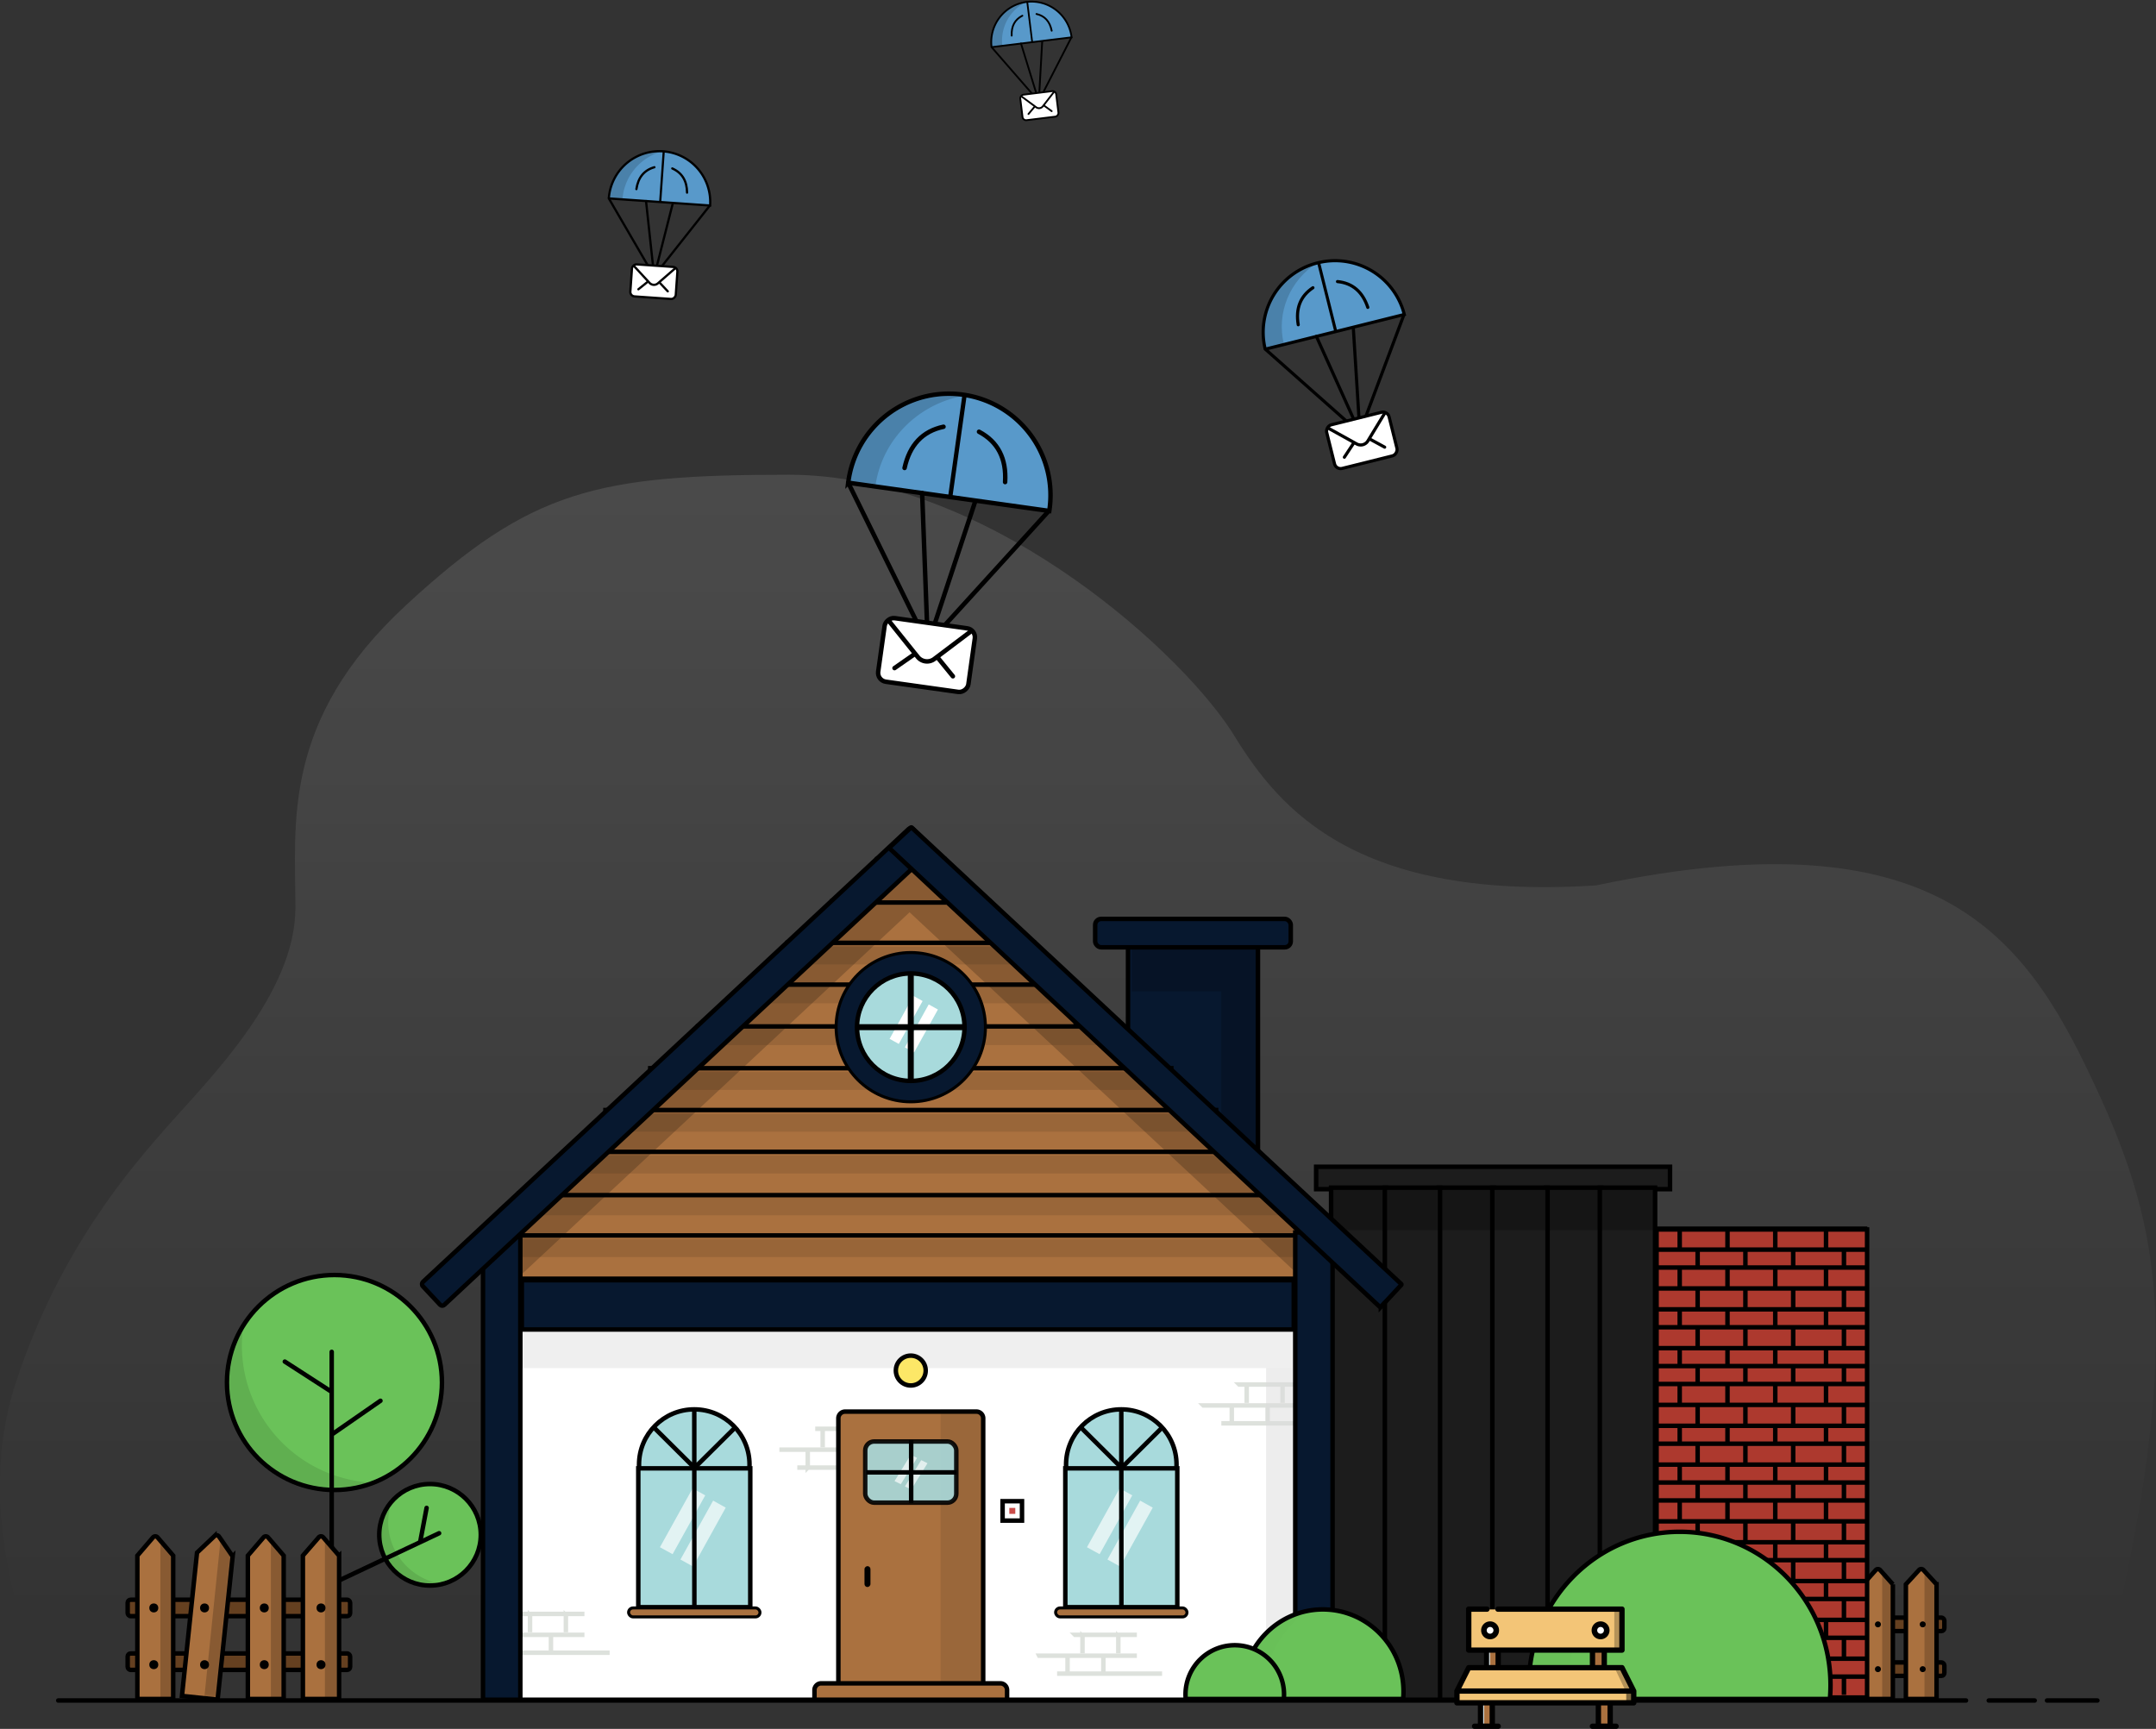 <svg xmlns="http://www.w3.org/2000/svg" xmlns:xlink="http://www.w3.org/1999/xlink" width="722" height="579" viewBox="0 0 722 579"><rect x="0" y="0" width="722" height="579" fill="#333333" stroke="none"/><defs><linearGradient id="a" x1="50%" x2="50%" y1="92.95%" y2="0%"><stop offset="0%" stop-color="#FFF" stop-opacity="0"/><stop offset="100%" stop-color="#FFF" stop-opacity=".29"/></linearGradient><path id="b" d="M10 5.59V44H0V5.59L5 0l5 5.59z"/><path id="d" d="M10 5.59V44H0V5.59L4.25.83a1 1 0 0 1 1.5 0L10 5.6z"/><path id="f" d="M10.63 5.59V44H.36V5.59L4.76.8a1 1 0 0 1 1.47 0l4.4 4.79z"/><path id="h" d="M12.32 6.93V45h-10V6.93l5-5.54 5 5.54z"/><path id="j" d="M.11 30A28.36 28.36 0 0 1 0 27.5C0 12.31 12.09 0 27 0s27 12.31 27 27.5c0 .84-.04 1.68-.11 2.5H.11z"/><path id="l" d="M96.2 30a52.84 52.84 0 0 1-.2-4.67C96-3.02 118.61-26 146.5-26S197-3.02 197 25.33c0 1.58-.07 3.13-.2 4.67H96.2z"/><path id="n" d="M-18.93 30a16.71 16.71 0 0 1-.07-1.5A16.5 16.5 0 1 1 13.93 30h-32.86z"/><path id="p" d="M12 6.98V55H0V6.98L5.24.88a1 1 0 0 1 1.52 0L12 6.98z"/><path id="r" d="M12 6.98V55H0V6.98L5.24.88a1 1 0 0 1 1.52 0L12 6.98z"/><path id="t" d="M12.56 6.98V55H.43V6.98L5.73.87a1 1 0 0 1 1.52 0l5.3 6.12z"/><path id="v" d="M15.79 7.5v48.24h-12V7.5l5.24-6.13a1 1 0 0 1 1.52 0l5.24 6.13z"/></defs><g fill="none" fill-rule="evenodd"><path fill="url(#a)" d="M16.4 410.24C-.75 369.06-4.45 333.68 5.28 304.07c14.6-44.41 38.24-71.76 51.82-87.02 13.58-15.26 41.83-43.73 41.83-71.96 0-28.23-4.8-62.78 37.13-101.5C178 4.85 200.1 0 264.35 0c64.24 0 128.4 56.22 147.72 85.4 14.23 23.05 37.78 57.63 122.43 52.12 118.62-25.01 145.64 20.1 168.82 70.86 23.17 50.76 26.37 90.75 0 199.32L16.4 410.24z" opacity=".4" transform="translate(0 159)"/><path d="M666 569.5h15.38m4.12 0h16.88m-682.88 0h638.88" stroke="#000" stroke-linecap="round" stroke-linejoin="round" stroke-width="1.5"/><g transform="translate(590.88 523)"><rect width="59.5" height="4.5" x=".75" y="18.75" fill="#654020" stroke="#000" stroke-width="1.5" rx="1"/><rect width="59.5" height="4.5" x=".75" y="33.75" fill="#654020" stroke="#000" stroke-width="1.5" rx="1"/><g transform="translate(3 2)"><mask id="c" fill="#fff"><use xlink:href="#b"/></mask><use fill="#AA713F" stroke="#000" stroke-width="1.5" xlink:href="#b"/><path fill="#000" fill-opacity=".2" d="M6.43 1.4h5.71v43.3H6.43z" mask="url(#c)"/></g><circle cx="7" cy="21" r="1" fill="#000"/><circle cx="7" cy="36" r="1" fill="#000"/><g transform="translate(33 2)"><mask id="e" fill="#fff"><use xlink:href="#d"/></mask><use fill="#AA713F" stroke="#000" stroke-width="1.5" xlink:href="#d"/><path fill="#000" fill-opacity=".2" d="M6.43 1.4h5.71v43.3H6.43z" mask="url(#e)"/></g><g transform="translate(47 2)"><mask id="g" fill="#fff"><use xlink:href="#f"/></mask><use fill="#AA713F" stroke="#000" stroke-width="1.5" xlink:href="#f"/><path fill="#000" fill-opacity=".2" d="M6.6 2.1h5.87v43.3H6.6z" mask="url(#g)"/></g><g transform="translate(15)"><mask id="i" fill="#fff"><use xlink:href="#h"/></mask><use fill="#AA713F" stroke="#000" stroke-width="1.5" transform="rotate(6 7.33 23.2)" xlink:href="#h"/><path fill="#000" fill-opacity=".2" d="M8.57 2.16l5.72-.02-.15 42.94-5.7.02z" mask="url(#i)" transform="rotate(6 11.36 23.62)"/></g><circle cx="21" cy="36" r="1" fill="#000"/><circle cx="21" cy="21" r="1" fill="#000"/><circle cx="38" cy="36" r="1" fill="#000"/><circle cx="38" cy="21" r="1" fill="#000"/><circle cx="53" cy="36" r="1" fill="#000"/><circle cx="53" cy="21" r="1" fill="#000"/></g><g transform="translate(76 427)"><circle cx="36" cy="36" r="36" fill="#6AC259" stroke="#000" stroke-width="1.5"/><path fill="#000" d="M5.49 16.89A46.38 46.38 0 0 0 5 23.6a46 46 0 0 0 44.03 45.96A35.91 35.91 0 0 1 36 72 36 36 0 0 1 5.49 16.89z" opacity=".1"/><path stroke="#000" stroke-linecap="round" stroke-linejoin="round" stroke-width="1.5" d="M35.08 25.73v114.74M19.38 29l15.67 10.12m.5 14l15.86-11"/><circle cx="68" cy="87" r="17" fill="#6AC259" stroke="#000" stroke-width="1.5"/><path stroke="#000" stroke-linecap="round" stroke-linejoin="round" stroke-width="1.5" d="M35.25 103.38l35.8-16.9"/><path stroke="#000" stroke-linecap="round" stroke-width="1.5" d="M66.86 78l-2.11 11.2"/><path fill="#000" d="M54.57 78a20.6 20.6 0 0 0-.57 4.8c0 10.29 7.57 18.85 17.56 20.65-1.15.23-2.34.36-3.56.36-9.39 0-17-7.17-17-16 0-3.7 1.33-7.1 3.57-9.81z" opacity=".1"/></g><g stroke="#000" stroke-width="1.5"><path fill="#AD392E" d="M554.75 411.75h70.5v157.5h-70.5z"/><path d="M554 516.5h71.33m-71.33-20h71.33m-71.33-19h71.33m-71.33-20h71.33m-71.33-19h71.33m-71.33-20h71.33m-71.33-7h71.33M554 522.5h71.33m-71.33-20h71.33m-71.33-19h71.33m-71.33-20h71.33m-71.33-19h71.33m-71.33-20h71.33M554 529.5h71.33m-71.33-20h71.33m-71.33-19h71.33m-71.33-20h71.33m-71.33-19h71.33m-71.33-20h71.33M554 535.5h71.33m-71.33 7h71.33m-71.33 6h71.33m-71.33 7h71.33m-71.33 6h71.33m-71.33 7h71.33M568.5 418v6.6m16-6.6v6.6m16-6.6v6.6m17-6.6v6.6M568.5 432v6.6m16-6.6v6.6m16-6.6v6.6m17-6.6v6.6M568.5 445v6.6m16-6.6v6.6m16-6.6v6.6m17-6.6v6.6M568.5 457v6.6m16-6.6v6.6m16-6.6v6.6m17-6.6v6.6M568.5 471v6.6m16-6.6v6.6m16-6.6v6.6m17-6.6v6.6M568.5 484v6.6m16-6.6v6.6m16-6.6v6.6m17-6.6v6.6M568.5 496.5v6.6m16-6.6v6.6m16-6.6v6.6m17-6.6v6.6M568.5 510v6.6m16-6.6v6.6m16-6.6v6.6m17-6.6v6.6M568.5 523v6.6m16-6.6v6.6m16-6.6v6.6m17-6.6v6.6M568.5 536v6.6m16-6.6v6.6m16-6.6v6.6m17-6.6v6.6M568.5 549v6.6m16-6.6v6.6m16-6.6v6.6m17-6.6v6.6M568.5 561v6.6m16-6.6v6.6m16-6.6v6.6m17-6.6v6.6M562.5 412v6.6m16-6.6v6.6m16-6.6v6.6m17-6.6v6.6M562.5 425v6.6m16-6.6v6.6m16-6.6v6.6m17-6.6v6.6M562.5 438v6.6m16-6.6v6.6m16-6.6v6.6m17-6.6v6.6M562.5 451v6.6m16-6.6v6.6m16-6.6v6.6m17-6.6v6.6M562.5 464v6.6m16-6.6v6.6m16-6.6v6.6m17-6.6v6.6M562.5 477v6.6m16-6.6v6.6m16-6.6v6.6m17-6.6v6.6M562.5 490v6.6m16-6.6v6.6m16-6.6v6.6m17-6.6v6.6M562.5 503v6.6m16-6.6v6.6m16-6.6v6.6m17-6.6v6.6M562.5 516v6.6m16-6.6v6.6m16-6.6v6.6m17-6.6v6.6M562.5 529v6.6m16-6.6v6.6m16-6.6v6.6m17-6.6v6.6M562.5 555.5v6.6m16-6.6v6.6m16-6.6v6.6m17-6.6v6.6M562.5 542.5v6.6m16-6.6v6.6m16-6.6v6.6m17-6.6v6.6"/></g><path fill="#1C1C1C" stroke="#000" stroke-width="1.5" d="M440.75 390.75h118.5v7.5h-118.5z"/><path fill="#1C1C1C" stroke="#000" stroke-width="1.5" d="M445.75 397.75h18.5v171.5h-18.5zm36 0h18.5v171.5h-18.5zm36 0h18.5v171.5h-18.5z"/><path fill="#1C1C1C" stroke="#000" stroke-width="1.5" d="M463.75 397.75h18.5v171.5h-18.5zm36 0h18.5v171.5h-18.5zm36 0h18.5v171.5h-18.5z"/><path fill="#000" d="M446 398h109v14H446z" opacity=".26"/><g transform="translate(139 275)"><path fill="#FFF" stroke="#000" stroke-width="1.5" d="M29.75 167.75h270.5v126.5H29.75z"/><path d="M131.5 216.5V211v5.5h12V211v5.5h-12zm0 0H128h3.5v.17-.17zm12 0v.17-.17h19.66-19.66zm-9.5-13h20.72H134zm-12 7h32.72H122zm14.5-6.5v5.67V204zm12 0v5.67V204zm-115 74.5V273v5.5h12V273v5.5h-12zm0 0H30h3.5v.17-.17zm12 0v.17-.17h19.66H45.5zm-9.5-13h20.72H36zm-12 7h32.72H24zm14.5-6.5v5.67V266zm12 0v5.67V266zm223-64.32v-5.5 5.5h12v-5.5 5.5h-12zm0 0H270h3.5v.17-.17zm12 0v.17-.17h19.66-19.66zm-9.5-13h20.72H276zm-12 7h32.72H264zm14.5-6.5v5.67-5.67zm12 0v5.67-5.67zm-72 96.32V280v5.5h12V280v5.5h-12zm0 0H215h3.5v.17-.17zm12 0v.17-.17h19.66-19.66zm-9.5-13h20.72H221zm-12 7h32.72H209zm14.5-6.5v5.67V273zm12 0v5.67V273z" stroke="#DDE1DC" stroke-linecap="round" stroke-width="1.5"/><path fill="#DDD" fill-opacity=".5" d="M285 183h9v111h-9z"/><g transform="translate(133 197)"><path fill="#AA713F" stroke="#000" stroke-width="1.5" d="M8.75 97.25h48.5V3A2.25 2.25 0 0 0 55 .75H11A2.25 2.25 0 0 0 8.75 3v94.25z"/><rect width="7" height="2" x="15" y="55" fill="#000" rx="1" transform="rotate(-90 18.5 56)"/><path fill="#0B0B0B" d="M43 0h12a3 3 0 0 1 3 3v95H43V0z" opacity=".1"/><rect width="30.5" height="20.5" x="17.75" y="10.75" fill="#A8DADC" stroke="#000" stroke-width="1.5" opacity=".9" rx="3"/><path fill="#FFF" d="M33 15.2l2.11 1.06-5.45 8.8-2.1-1.04zm3.5 1.8l2.1 1.04-5.45 8.81-2.1-1.04z" opacity=".67"/><path stroke="#000" stroke-width="1.5" d="M33.13 10.27v21.04M18.08 21.1H48.3"/><path fill="#AA713F" stroke="#000" stroke-width="1.5" d="M3 91.75A2.25 2.25 0 0 0 .75 94v3c0 .14.11.25.25.25h64a.25.25 0 0 0 .25-.25v-3A2.25 2.25 0 0 0 63 91.75H3z"/></g><path fill="#FFF" stroke="#000" stroke-width="1.5" d="M196.75 227.75h6.5v6.5h-6.5z"/><path fill="#CB4D4A" d="M199 230h2v2h-2z"/><g transform="translate(227 32)"><path fill="#07182F" stroke="#000" stroke-width="1.5" d="M11.75 6.75h43.5v78.5h-43.5z"/><path fill="#000" d="M43 9h13v77H43V25H13V8h30v1z" opacity=".2"/><rect width="65.5" height="9.5" x=".75" y=".75" fill="#07182F" stroke="#000" stroke-width="1.5" rx="2"/></g><path fill="#AA713F" stroke="#000" stroke-width="1.5" d="M139.75 26.75h52.5v14.5h-52.5z"/><path fill="#AA713F" stroke="#000" stroke-width="1.5" d="M124.75 40.75h82.5v14.5h-82.5z"/><path fill="#AA713F" stroke="#000" stroke-width="1.5" d="M110.75 54.75h110.5v14.5h-110.5z"/><path fill="#AA713F" stroke="#000" stroke-width="1.5" d="M94.75 68.75h142.5v14.5H94.75z"/><path fill="#AA713F" stroke="#000" stroke-width="1.5" d="M78.75 82.75h174.5v14.5H78.75zm-44 42h262.5v14.5H34.75z"/><path fill="#AA713F" stroke="#000" stroke-width="1.5" d="M63.75 96.75h204.5v14.5H63.75zm-32 42h268.5v14.5H31.75z"/><path fill="#AA713F" stroke="#000" stroke-width="1.5" d="M49.75 110.75h232.5v14.5H49.75z"/><path fill="#EFEFEF" d="M35 162.18h267v21H35z"/><path fill="#AA713F" stroke="#000" stroke-width="1.5" d="M154.75 12.75h22.5v14.5h-22.5z"/><path fill="#07182F" stroke="#000" stroke-width="1.5" d="M35.75 153.75h258.5v16.5H35.75z"/><path fill="#986538" d="M36 140h259v6H36z"/><path fill="#000" fill-opacity=".1" d="M36 126h255v6H36zm20-14h224v6H56zm9-14h195v6H65zm17-14h165v6H82zm15-15h136v6H97zm16-14h106v6H113zm15-13h80v6h-80z"/><path fill="#000" fill-opacity=".2" d="M161.18 10L153 18.78l146.27 136.4 8.18-8.78z"/><path fill="#000" fill-opacity=".2" d="M156.98 22.48l8.62 8.04L31.62 155.58l-8.19-8.77z"/><path fill="#07182F" stroke="#000" stroke-width="1.5" d="M22.75 137.75h12.5v156.5h-12.5z"/><rect width="10.5" height="224.5" x="82.32" y="-29.96" fill="#07182F" stroke="#000" stroke-width="1.5" rx="1" transform="rotate(47 87.57 82.29)"/><path fill="#07182F" stroke="#000" stroke-width="1.5" d="M294.75 137.75h12.5v156.5h-12.5z"/><path fill="#07182F" stroke="#000" stroke-width="1.5" d="M166.01 2.18a.25.25 0 0 1 .34 0L330.23 155a.25.25 0 0 1 0 .35l-6.81 7.31a.25.25 0 0 1-.35.02L158.93 9.16l-.02-.02a.25.25 0 0 1 .02-.35l7.08-6.6z"/><circle cx="166" cy="69" r="25" fill="#07182F" stroke="#000"/><circle cx="166" cy="69" r="18" fill="#A8DADC" stroke="#000" stroke-width="1.5"/><circle cx="166" cy="184" r="5" fill="#FCE767" stroke="#000" stroke-width="1.5"/><path fill="#FFF" d="M166.88 58.54l3.08 1.7-7.97 14.37-3.08-1.7zm5.13 2.84l3.08 1.71-7.97 14.37-3.08-1.7z"/><path fill="#000" d="M165 51h2v36h-2z"/><path fill="#000" d="M148 70v-2h36v2z"/><g transform="translate(71 197)"><circle cx="22.5" cy="18.5" r="18.5" fill="#A8DADC" stroke="#000" stroke-width="1.5"/><path fill="#A8DADC" stroke="#000" stroke-width="1.5" d="M3.75 19.75h37.5v46.5H3.75z"/><path fill="#FFF" d="M21.94 26.45l4.23 2.34L15.24 48.5 11 46.17zm6.87 4.11l4.22 2.35L22.1 52.63l-4.23-2.34z" opacity=".67"/><path stroke="#000" stroke-width="1.5" d="M22.5 0l.03 66.36M9.1 6.19L22.5 19.5m14-13.73l-13.4 13.3"/><rect width="44" height="3" x=".5" y="66.5" fill="#AA713F" stroke="#000" rx="1.5"/></g><g transform="translate(214 197)"><circle cx="22.5" cy="18.5" r="18.5" fill="#A8DADC" stroke="#000" stroke-width="1.5"/><path fill="#A8DADC" stroke="#000" stroke-width="1.5" d="M3.75 19.75h37.5v46.5H3.75z"/><path fill="#FFF" d="M21.94 26.45l4.23 2.34L15.24 48.5 11 46.17zm6.87 4.11l4.22 2.35L22.1 52.63l-4.23-2.34z" opacity=".67"/><path stroke="#000" stroke-width="1.5" d="M22.5 0l.03 66.36M9.1 6.19L22.5 19.5m14-13.73l-13.4 13.3"/><rect width="44" height="3" x=".5" y="66.5" fill="#AA713F" stroke="#000" rx="1.5"/></g></g><g transform="translate(416 539)"><mask id="k" fill="#fff"><use xlink:href="#j"/></mask><use fill="#6AC259" stroke="#000" stroke-width="1.5" xlink:href="#j"/><path fill="#000" d="M13.15 52A27.99 27.99 0 0 1 0 28.13C0 14.92 8.97 3.86 21 1A37.4 37.4 0 0 0 6.58 30.67c0 7.94 2.43 15.3 6.57 21.33z" mask="url(#k)" opacity=".1"/><mask id="m" fill="#fff"><use xlink:href="#l"/></mask><use fill="#6AC259" stroke="#000" stroke-width="1.5" xlink:href="#l"/><path fill="#000" d="M121.04 70A51.23 51.23 0 0 1 96 26.01C96 1.66 113.08-18.74 136-24a68.18 68.18 0 0 0-27.47 54.68A67.8 67.8 0 0 0 121.04 70z" mask="url(#m)" opacity=".1"/><mask id="o" fill="#fff"><use xlink:href="#n"/></mask><use fill="#6AC259" stroke="#000" stroke-width="1.5" xlink:href="#n"/><path fill="#000" d="M-11 42.64a16.5 16.5 0 0 1 4.77-30.22A21.97 21.97 0 0 0-15 30a21.9 21.9 0 0 0 4 12.64z" mask="url(#o)" opacity=".1"/></g><path fill="#D9E7EC" d="M496 569h4v9h-4z"/><path fill="#AA713F" d="M497 569h3v9h-3z"/><path fill="#D9E7EC" d="M534 552h4v8h-4z"/><path fill="#AA713F" d="M534 552h3v8h-3z"/><path fill="#D9E7EC" d="M497 552h4v8h-4z"/><path fill="#AA713F" d="M499 552h3v8h-3z"/><path fill="#F3C577" d="M492.37 558a.71.71 0 0 0-.63.4l-3.66 7.45a.73.73 0 0 0-.08.32v3.1c0 .4.32.73.71.73h57.58a.72.72 0 0 0 .71-.72v-3.1a.74.74 0 0 0-.08-.33l-3.66-7.45a.71.71 0 0 0-.63-.4h-50.26z"/><path fill="#000" fill-opacity=".26" d="M540 558c.26 0 .5.15.62.4l3.55 7.45c.04.1.07.2.07.32v3.1a.7.7 0 0 1-.7.73h2.77a.7.7 0 0 0 .69-.72v-3.1a.76.76 0 0 0-.07-.33l-3.55-7.45a.69.69 0 0 0-.62-.4"/><path fill="#D9E7EC" d="M535 569h4v9h-4z"/><path fill="#AA713F" d="M536 569h3v9h-3z"/><path fill="#F3C577" d="M542.29 539h-49.58a.72.72 0 0 0-.71.72v12.56c0 .4.32.72.71.72h49.58c.4 0 .71-.32.71-.72v-12.56c0-.4-.32-.72-.71-.72z"/><path fill="#000" fill-opacity=".26" d="M542.4 539H540c.33 0 .6.32.6.72v12.56c0 .4-.27.72-.6.72h2.4c.33 0 .6-.32.6-.72v-12.56c0-.4-.27-.72-.6-.72z"/><path fill="#FFF" d="M501 546a2 2 0 1 1-4 0 2 2 0 0 1 4 0zm37 0a2 2 0 1 1-4 0 2 2 0 0 1 4 0z"/><path fill="#F3C577" d="M488 566.17v3.1c0 .4.32.73.71.73h57.58a.72.72 0 0 0 .71-.72v-3.1a.72.72 0 0 0-.02-.18h-58.96a.72.72 0 0 0-.02.17z"/><path fill="#000" d="M547 566.08a.8.8 0 0 0-.02-.08h-2.4a.85.85 0 0 1 .02.17v3.1c0 .4-.27.73-.6.73h2.4c.33 0 .6-.32.6-.72v-3.1a.91.91 0 0 0 0-.1z" opacity=".48"/><path fill="#000" fill-rule="nonzero" d="M548 566.32a1.1 1.1 0 0 0 0-.09l-.02-.05v-.04l-.02-.04a.98.98 0 0 0-.01-.05l-.01-.03a.67.67 0 0 0-.03-.05v-.02l-3.95-7.85a.9.9 0 0 0-.8-.49h-5.03v-4.1h5.03a.89.89 0 0 0 .9-.9V538.9a.89.89 0 0 0-.9-.89h-41.52a.89.89 0 0 0-.9.89c0 .49.4.89.9.89h40.63v11.95h-49.53v-11.95h5.2a.89.89 0 0 0 .9-.9.89.89 0 0 0-.9-.88h-6.1a.89.89 0 0 0-.9.89v13.73c0 .49.4.88.9.88h5.03v4.11h-5.03a.9.9 0 0 0-.8.5l-3.95 7.84v.02a2.6 2.6 0 0 0-.04.08.86.86 0 0 0-.05.22v4c0 .49.4.89.9.89h7v6.06h-1.09a.89.89 0 0 0-.89.9c0 .48.4.88.9.88h7.89a.9.9 0 0 0 .9-.89.9.9 0 0 0-.9-.89h-1.08v-6.06h33.74v6.06h-1.08a.89.89 0 0 0-.9.9c0 .48.4.88.9.88h7.9a.89.89 0 0 0 .89-.89.89.89 0 0 0-.9-.89h-1.07v-6.06h7a.89.89 0 0 0 .89-.9v-3.94zm-11.66-8.7h-2.16v-4.12h2.16v4.11zm-33.74 0v-4.12h29.8v4.11h-29.8zm-3.94-4.12h2.16v4.11h-2.16v-4.1zm-6.27 5.89h50.22l3.05 6.07h-56.32l3.05-6.07zm6.45 17.83h-2.16v-6.06h2.16v6.06zm39.48 0h-2.16v-6.06h2.16v6.06zm7.9-7.84h-57.43v-2.15h57.42v2.15z"/><path fill="#000" fill-rule="nonzero" d="M496 546a3 3 0 1 0 6 0 3 3 0 0 0-6 0zm3-1.13a1.13 1.13 0 0 1 0 2.26 1.13 1.13 0 0 1 0-2.26zm40 1.13a3 3 0 1 0-6 0 3 3 0 0 0 6 0zm-4.13 0c0-.62.5-1.13 1.13-1.13a1.13 1.13 0 0 1 0 2.26c-.62 0-1.13-.5-1.13-1.13z"/><g transform="translate(42 513)"><rect width="74.5" height="5.5" x=".75" y="22.75" fill="#654020" stroke="#000" stroke-width="1.5" rx="1"/><rect width="74.5" height="5.5" x=".75" y="40.75" fill="#654020" stroke="#000" stroke-width="1.5" rx="1"/><g transform="translate(4 1)"><mask id="q" fill="#fff"><use xlink:href="#p"/></mask><use fill="#AA713F" stroke="#000" stroke-width="1.5" xlink:href="#p"/><path fill="#000" fill-opacity=".2" d="M7.71 1.75h6.86v54.12H7.71z" mask="url(#q)"/></g><circle cx="9.5" cy="25.5" r="1.5" fill="#000"/><circle cx="9.5" cy="44.5" r="1.5" fill="#000"/><g transform="translate(41 1)"><mask id="s" fill="#fff"><use xlink:href="#r"/></mask><use fill="#AA713F" stroke="#000" stroke-width="1.5" xlink:href="#r"/><path fill="#000" fill-opacity=".2" d="M7.71 1.75h6.86v54.12H7.71z" mask="url(#s)"/></g><g transform="translate(59 1)"><mask id="u" fill="#fff"><use xlink:href="#t"/></mask><use fill="#AA713F" stroke="#000" stroke-width="1.5" xlink:href="#t"/><path fill="#000" fill-opacity=".2" d="M7.8 2.62h6.93v54.13H7.8z" mask="url(#u)"/></g><g transform="translate(18)"><mask id="w" fill="#fff"><use xlink:href="#v"/></mask><use fill="#AA713F" stroke="#000" stroke-width="1.5" transform="rotate(6 9.79 28.11)" xlink:href="#v"/><path fill="#000" fill-opacity=".2" d="M11.14 1.47l6.86.01.12 54.36-6.86-.02z" mask="url(#w)" transform="rotate(6 14.63 28.65)"/></g><circle cx="26.5" cy="44.5" r="1.5" fill="#000"/><circle cx="26.5" cy="25.5" r="1.5" fill="#000"/><circle cx="46.5" cy="44.5" r="1.5" fill="#000"/><circle cx="46.5" cy="25.5" r="1.5" fill="#000"/><circle cx="65.5" cy="44.5" r="1.5" fill="#000"/><circle cx="65.5" cy="25.5" r="1.5" fill="#000"/></g><g><path fill="#5899CA" stroke="#000" stroke-width="1.5" d="M284.05 161.66a34 34 0 1 1 67.33 9.46l-67.33-9.46z"/><path fill="#000" fill-opacity=".16" d="M293.11 162.93l-9.06-1.27c2.8-18.13 19.57-30.81 38.05-28.99-14.82 2.9-26.8 14.7-28.98 30.25v.01z"/><path stroke="#000" stroke-width="1.45" d="M322.94 132.8l-4.78 34"/><path stroke="#000" stroke-linecap="round" stroke-width="1.5" d="M315.96 142.92c-6.99 1.48-11.34 6.08-13.04 13.8m24.93-12.13c6.31 3.35 9.23 8.97 8.74 16.86m-52.54.21l26.58 54.01m40.6-44.57l-40.42 44.4m-2-50.36l1.84 49.17"/><path stroke="#000" stroke-width="1.5" d="M326.67 167.65l-15.8 47.73"/><g stroke-width="1.5" transform="rotate(8 -1323.21 2219.56)"><rect width="30.5" height="21.5" x=".75" y=".75" fill="#FFF" stroke="#000" rx="3" transform="matrix(-1 0 0 1 32 0)"/><path stroke="#000" d="M1.44 1.48l11.74 11.06a4 4 0 0 0 5.57-.08L29.72 1.47"/><path stroke="#020202" stroke-linecap="round" d="M20 12l5.74 5.32m-14-5.32L6 17.32"/></g></g><g><path fill="#5899CA" stroke="#000" stroke-width=".6" d="M332.06 15.79A13.55 13.55 0 0 1 343.8.65c7.4-.91 14.14 4.4 15.06 11.85l-26.8 3.29z"/><path fill="#000" fill-opacity=".16" d="M335.67 15.35l-3.6.44A13.88 13.88 0 0 1 343.66.66a14.42 14.42 0 0 0-8 14.68z"/><path stroke="#000" stroke-width=".58" d="M344 .62l1.68 13.64"/><path stroke="#000" stroke-linecap="round" stroke-width=".6" d="M342.37 5.26c-2.53 1.29-3.72 3.51-3.58 6.68m8.3-7.26c2.78.64 4.47 2.5 5.1 5.61m-20.13 5.5l15.77 18.13M358.8 12.5l-10.92 21.32m-5.97-19.25l5.78 18.81"/><path stroke="#000" stroke-width=".6" d="M349.02 13.7l-1.13 20.08"/><g stroke-width=".6" transform="rotate(-7 428.88 -2773.5)"><rect width="12.11" height="8.6" x=".3" y=".3" fill="#FFF" stroke="#000" rx="1.2" transform="matrix(-1 0 0 1 12.7 0)"/><path stroke="#000" d="M.57.6L5.22 5a1.6 1.6 0 0 0 2.24-.03L11.8.59"/><path stroke="#020202" stroke-linecap="round" d="M7.94 4.8l2.28 2.13M4.66 4.8L2.38 6.93"/></g></g><g><path fill="#5899CA" stroke="#000" stroke-width=".75" d="M203.88 66.45a17 17 0 0 1 33.92 2.38l-33.92-2.38z"/><path fill="#000" fill-opacity=".16" d="M208.44 66.77l-4.56-.31c.77-9.15 8.69-16.05 17.96-15.79a18.04 18.04 0 0 0-13.4 16.1z"/><path stroke="#000" stroke-width=".72" d="M222.27 50.7l-1.2 17.13"/><path stroke="#000" stroke-linecap="round" stroke-width=".75" d="M219.15 56c-3.44.97-5.45 3.42-6.03 7.33m12.01-6.92c3.27 1.45 4.92 4.15 4.95 8.1m-26.2 1.94l15.14 26.02m18.7-23.65L219.1 92.38m-2.76-25.05l2.64 24.46"/><path stroke="#000" stroke-width=".75" d="M225.34 67.96l-6.2 24.36"/><g stroke-width=".75" transform="rotate(4 -1154.75 3070.75)"><rect width="15.25" height="10.75" x=".38" y=".38" fill="#FFF" stroke="#000" rx="1.5" transform="matrix(-1 0 0 1 16 0)"/><path stroke="#000" d="M.72.74l5.87 5.53a2 2 0 0 0 2.78-.04L14.86.74"/><path stroke="#020202" stroke-linecap="round" d="M10 6l2.87 2.66M5.87 6L3 8.66"/></g></g><g><path fill="#5899CA" stroke="#000" stroke-width="1.05" d="M423.7 116.94a23.9 23.9 0 0 1 17.53-28.9 23.9 23.9 0 0 1 29.04 17.28l-46.57 11.62z"/><path fill="#000" fill-opacity=".16" d="M429.97 115.37l-6.27 1.56c-2.93-12.5 4.7-25.15 17.29-28.83-8.94 5.78-13.68 16.6-11.02 27.26v.01z"/><path stroke="#000" stroke-width="1.01" d="M441.57 87.95l5.82 23.33"/><path stroke="#000" stroke-linecap="round" stroke-width="1.05" d="M439.67 96.36c-4.2 2.8-5.83 6.93-4.92 12.4M447.9 94.3c5.01.5 8.4 3.39 10.15 8.64m-34.34 13.98l31.61 28.04m14.85-39.62l-14.78 39.46m-14.56-32.14l14.15 31.41"/><path stroke="#000" stroke-width="1.05" d="M453.18 109.58l2.21 35.14"/><g stroke-width="1.05" transform="rotate(-14 801.4 -1733.35)"><rect width="21.54" height="15.05" x=".53" y=".53" fill="#FFF" stroke="#000" rx="2.1" transform="matrix(-1 0 0 1 22.59 0)"/><path stroke="#000" d="M1.01 1.04L9.33 8.8a2.8 2.8 0 0 0 3.88-.06l7.77-7.7"/><path stroke="#020202" stroke-linecap="round" d="M14.12 8.4l4.05 3.72M8.3 8.4l-4.05 3.72"/></g></g></g></svg>